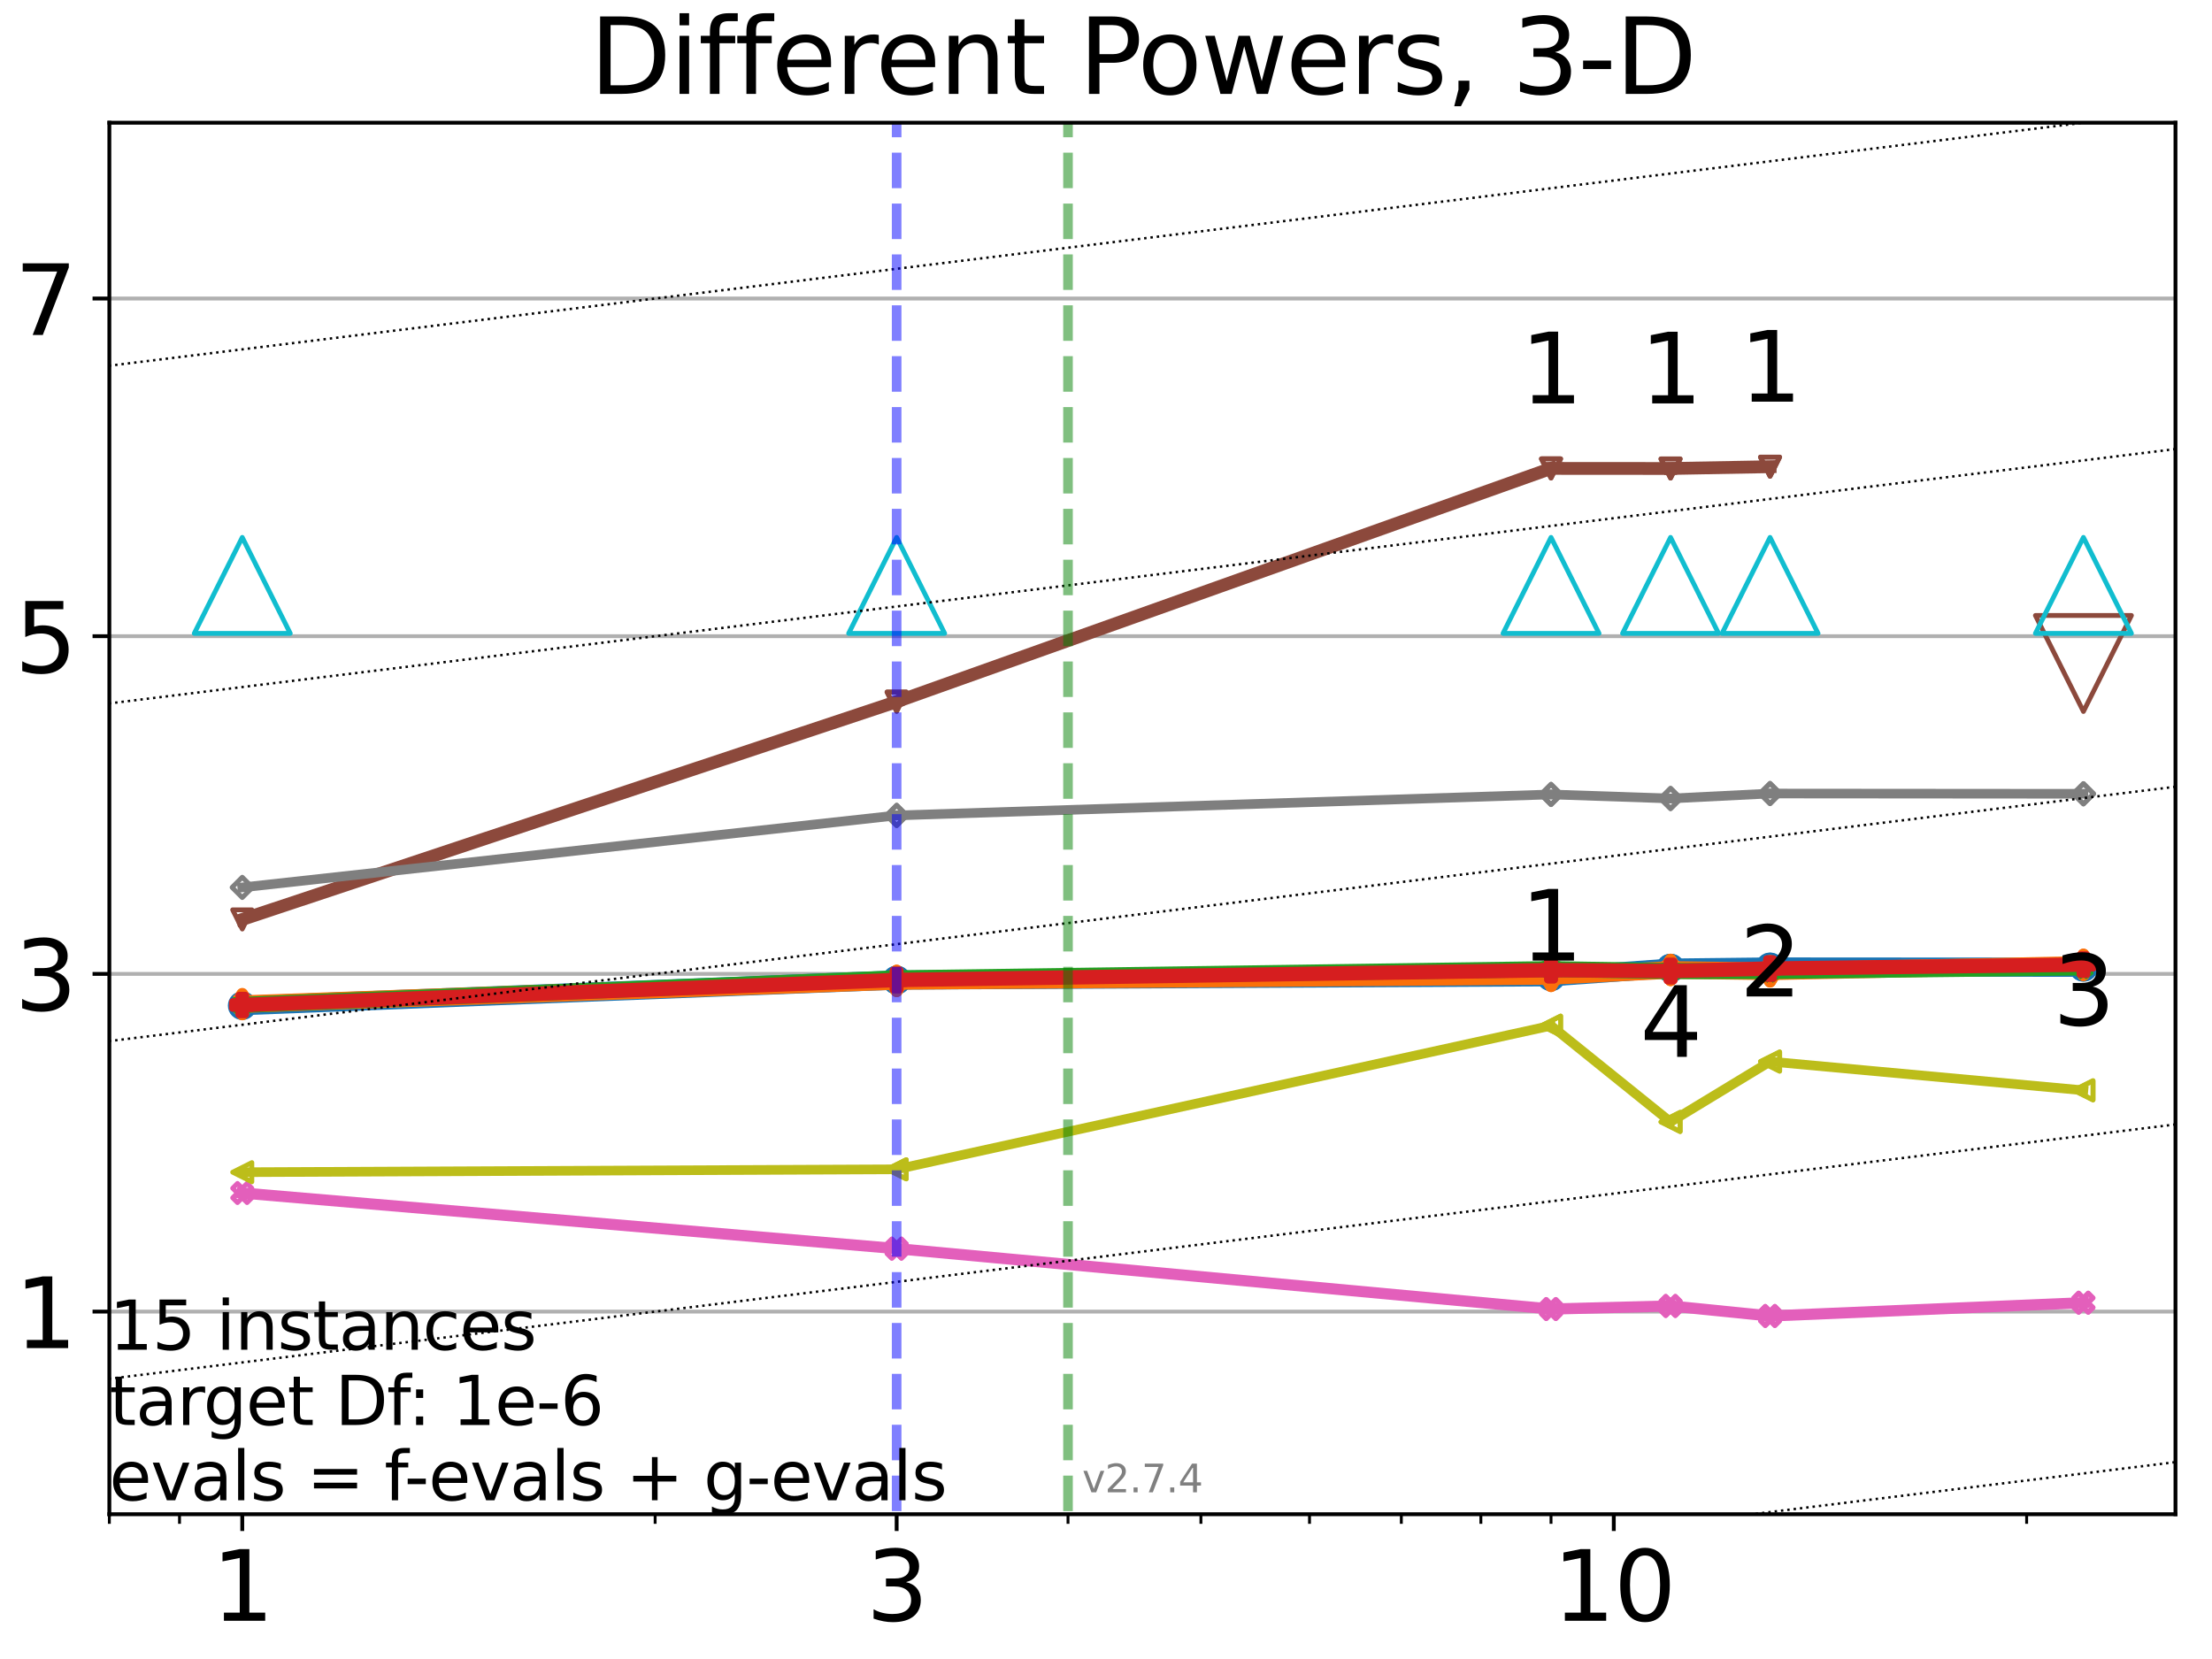 <?xml version="1.0" encoding="utf-8" standalone="no"?>
<!DOCTYPE svg PUBLIC "-//W3C//DTD SVG 1.1//EN"
  "http://www.w3.org/Graphics/SVG/1.1/DTD/svg11.dtd">
<svg xmlns:xlink="http://www.w3.org/1999/xlink" width="460.8pt" height="345.6pt" viewBox="0 0 460.8 345.6" xmlns="http://www.w3.org/2000/svg" version="1.1">
 <defs>
  <style type="text/css">*{stroke-linejoin: round; stroke-linecap: butt}</style>
 </defs>
 <g id="figure_1">
  <g id="patch_1">
   <path d="M 0 345.6 
L 460.8 345.6 
L 460.8 0 
L 0 0 
z
" style="fill: #ffffff"/>
  </g>
  <g id="axes_1">
   <g id="patch_2">
    <path d="M 22.78 315.44 
L 453.192 315.44 
L 453.192 25.56 
L 22.78 25.56 
z
" style="fill: #ffffff"/>
   </g>
   <g id="matplotlib.axis_1">
    <g id="xtick_1">
     <g id="line2d_1">
      <defs>
       <path id="m8efad6f917" d="M 0 0 
L 0 3.5 
" style="stroke: #000000; stroke-width: 0.8"/>
      </defs>
      <g>
       <use xlink:href="#m8efad6f917" x="50.468" y="315.44" style="stroke: #000000; stroke-width: 0.8"/>
      </g>
     </g>
     <g id="text_1">
      <!-- 1 -->
      <g transform="translate(44.106 337.637) scale(0.2 -0.2)">
       <defs>
        <path id="DejaVuSans-31" d="M 794 531 
L 1825 531 
L 1825 4091 
L 703 3866 
L 703 4441 
L 1819 4666 
L 2450 4666 
L 2450 531 
L 3481 531 
L 3481 0 
L 794 0 
L 794 531 
z
" transform="scale(0.016)"/>
       </defs>
       <use xlink:href="#DejaVuSans-31"/>
      </g>
     </g>
    </g>
    <g id="xtick_2">
     <g id="line2d_2">
      <g>
       <use xlink:href="#m8efad6f917" x="186.788" y="315.44" style="stroke: #000000; stroke-width: 0.8"/>
      </g>
     </g>
     <g id="text_2">
      <!-- 3 -->
      <g transform="translate(180.425 337.637) scale(0.2 -0.2)">
       <defs>
        <path id="DejaVuSans-33" d="M 2597 2516 
Q 3050 2419 3304 2112 
Q 3559 1806 3559 1356 
Q 3559 666 3084 287 
Q 2609 -91 1734 -91 
Q 1441 -91 1130 -33 
Q 819 25 488 141 
L 488 750 
Q 750 597 1062 519 
Q 1375 441 1716 441 
Q 2309 441 2620 675 
Q 2931 909 2931 1356 
Q 2931 1769 2642 2001 
Q 2353 2234 1838 2234 
L 1294 2234 
L 1294 2753 
L 1863 2753 
Q 2328 2753 2575 2939 
Q 2822 3125 2822 3475 
Q 2822 3834 2567 4026 
Q 2313 4219 1838 4219 
Q 1578 4219 1281 4162 
Q 984 4106 628 3988 
L 628 4550 
Q 988 4650 1302 4700 
Q 1616 4750 1894 4750 
Q 2613 4750 3031 4423 
Q 3450 4097 3450 3541 
Q 3450 3153 3228 2886 
Q 3006 2619 2597 2516 
z
" transform="scale(0.016)"/>
       </defs>
       <use xlink:href="#DejaVuSans-33"/>
      </g>
     </g>
    </g>
    <g id="xtick_3">
     <g id="line2d_3">
      <g>
       <use xlink:href="#m8efad6f917" x="336.18" y="315.44" style="stroke: #000000; stroke-width: 0.8"/>
      </g>
     </g>
     <g id="text_3">
      <!-- 10 -->
      <g transform="translate(323.455 337.637) scale(0.2 -0.2)">
       <defs>
        <path id="DejaVuSans-30" d="M 2034 4250 
Q 1547 4250 1301 3770 
Q 1056 3291 1056 2328 
Q 1056 1369 1301 889 
Q 1547 409 2034 409 
Q 2525 409 2770 889 
Q 3016 1369 3016 2328 
Q 3016 3291 2770 3770 
Q 2525 4250 2034 4250 
z
M 2034 4750 
Q 2819 4750 3233 4129 
Q 3647 3509 3647 2328 
Q 3647 1150 3233 529 
Q 2819 -91 2034 -91 
Q 1250 -91 836 529 
Q 422 1150 422 2328 
Q 422 3509 836 4129 
Q 1250 4750 2034 4750 
z
" transform="scale(0.016)"/>
       </defs>
       <use xlink:href="#DejaVuSans-31"/>
       <use xlink:href="#DejaVuSans-30" transform="translate(63.623 0)"/>
      </g>
     </g>
    </g>
    <g id="xtick_4">
     <g id="line2d_4">
      <defs>
       <path id="m7cc14afff9" d="M 0 0 
L 0 2 
" style="stroke: #000000; stroke-width: 0.6"/>
      </defs>
      <g>
       <use xlink:href="#m7cc14afff9" x="22.78" y="315.44" style="stroke: #000000; stroke-width: 0.6"/>
      </g>
     </g>
    </g>
    <g id="xtick_5">
     <g id="line2d_5">
      <g>
       <use xlink:href="#m7cc14afff9" x="37.395" y="315.44" style="stroke: #000000; stroke-width: 0.6"/>
      </g>
     </g>
    </g>
    <g id="xtick_6">
     <g id="line2d_6">
      <g>
       <use xlink:href="#m7cc14afff9" x="136.476" y="315.44" style="stroke: #000000; stroke-width: 0.6"/>
      </g>
     </g>
    </g>
    <g id="xtick_7">
     <g id="line2d_7">
      <g>
       <use xlink:href="#m7cc14afff9" x="222.484" y="315.44" style="stroke: #000000; stroke-width: 0.6"/>
      </g>
     </g>
    </g>
    <g id="xtick_8">
     <g id="line2d_8">
      <g>
       <use xlink:href="#m7cc14afff9" x="250.173" y="315.44" style="stroke: #000000; stroke-width: 0.6"/>
      </g>
     </g>
    </g>
    <g id="xtick_9">
     <g id="line2d_9">
      <g>
       <use xlink:href="#m7cc14afff9" x="272.796" y="315.44" style="stroke: #000000; stroke-width: 0.6"/>
      </g>
     </g>
    </g>
    <g id="xtick_10">
     <g id="line2d_10">
      <g>
       <use xlink:href="#m7cc14afff9" x="291.923" y="315.44" style="stroke: #000000; stroke-width: 0.6"/>
      </g>
     </g>
    </g>
    <g id="xtick_11">
     <g id="line2d_11">
      <g>
       <use xlink:href="#m7cc14afff9" x="308.492" y="315.44" style="stroke: #000000; stroke-width: 0.6"/>
      </g>
     </g>
    </g>
    <g id="xtick_12">
     <g id="line2d_12">
      <g>
       <use xlink:href="#m7cc14afff9" x="323.107" y="315.44" style="stroke: #000000; stroke-width: 0.6"/>
      </g>
     </g>
    </g>
    <g id="xtick_13">
     <g id="line2d_13">
      <g>
       <use xlink:href="#m7cc14afff9" x="422.188" y="315.44" style="stroke: #000000; stroke-width: 0.6"/>
      </g>
     </g>
    </g>
   </g>
   <g id="matplotlib.axis_2">
    <g id="ytick_1">
     <g id="line2d_14">
      <path d="M 22.78 273.232 
L 453.192 273.232 
" clip-path="url(#p73a48e94b8)" style="fill: none; stroke: #b0b0b0; stroke-width: 0.8; stroke-linecap: square"/>
     </g>
     <g id="line2d_15">
      <defs>
       <path id="m64350924d1" d="M 0 0 
L -3.5 0 
" style="stroke: #000000; stroke-width: 0.8"/>
      </defs>
      <g>
       <use xlink:href="#m64350924d1" x="22.78" y="273.232" style="stroke: #000000; stroke-width: 0.8"/>
      </g>
     </g>
     <g id="text_4">
      <!-- 1 -->
      <g transform="translate(3.055 280.83) scale(0.2 -0.2)">
       <use xlink:href="#DejaVuSans-31"/>
      </g>
     </g>
    </g>
    <g id="ytick_2">
     <g id="line2d_16">
      <path d="M 22.78 202.884 
L 453.192 202.884 
" clip-path="url(#p73a48e94b8)" style="fill: none; stroke: #b0b0b0; stroke-width: 0.8; stroke-linecap: square"/>
     </g>
     <g id="line2d_17">
      <g>
       <use xlink:href="#m64350924d1" x="22.78" y="202.884" style="stroke: #000000; stroke-width: 0.8"/>
      </g>
     </g>
     <g id="text_5">
      <!-- 3 -->
      <g transform="translate(3.055 210.483) scale(0.2 -0.2)">
       <use xlink:href="#DejaVuSans-33"/>
      </g>
     </g>
    </g>
    <g id="ytick_3">
     <g id="line2d_18">
      <path d="M 22.78 132.537 
L 453.192 132.537 
" clip-path="url(#p73a48e94b8)" style="fill: none; stroke: #b0b0b0; stroke-width: 0.8; stroke-linecap: square"/>
     </g>
     <g id="line2d_19">
      <g>
       <use xlink:href="#m64350924d1" x="22.78" y="132.537" style="stroke: #000000; stroke-width: 0.8"/>
      </g>
     </g>
     <g id="text_6">
      <!-- 5 -->
      <g transform="translate(3.055 140.135) scale(0.2 -0.2)">
       <defs>
        <path id="DejaVuSans-35" d="M 691 4666 
L 3169 4666 
L 3169 4134 
L 1269 4134 
L 1269 2991 
Q 1406 3038 1543 3061 
Q 1681 3084 1819 3084 
Q 2600 3084 3056 2656 
Q 3513 2228 3513 1497 
Q 3513 744 3044 326 
Q 2575 -91 1722 -91 
Q 1428 -91 1123 -41 
Q 819 9 494 109 
L 494 744 
Q 775 591 1075 516 
Q 1375 441 1709 441 
Q 2250 441 2565 725 
Q 2881 1009 2881 1497 
Q 2881 1984 2565 2268 
Q 2250 2553 1709 2553 
Q 1456 2553 1204 2497 
Q 953 2441 691 2322 
L 691 4666 
z
" transform="scale(0.016)"/>
       </defs>
       <use xlink:href="#DejaVuSans-35"/>
      </g>
     </g>
    </g>
    <g id="ytick_4">
     <g id="line2d_20">
      <path d="M 22.78 62.19 
L 453.192 62.19 
" clip-path="url(#p73a48e94b8)" style="fill: none; stroke: #b0b0b0; stroke-width: 0.8; stroke-linecap: square"/>
     </g>
     <g id="line2d_21">
      <g>
       <use xlink:href="#m64350924d1" x="22.78" y="62.19" style="stroke: #000000; stroke-width: 0.8"/>
      </g>
     </g>
     <g id="text_7">
      <!-- 7 -->
      <g transform="translate(3.055 69.788) scale(0.2 -0.2)">
       <defs>
        <path id="DejaVuSans-37" d="M 525 4666 
L 3525 4666 
L 3525 4397 
L 1831 0 
L 1172 0 
L 2766 4134 
L 525 4134 
L 525 4666 
z
" transform="scale(0.016)"/>
       </defs>
       <use xlink:href="#DejaVuSans-37"/>
      </g>
     </g>
    </g>
   </g>
   <g id="line2d_22">
    <path d="M 50.468 209.489 
L 186.788 204.165 
" clip-path="url(#p73a48e94b8)" style="fill: none; stroke: #1874b4; stroke-width: 4; stroke-linecap: square"/>
    <defs>
     <path id="m54887eb3c4" d="M 0 1.5 
C 0.398 1.5 0.779 1.342 1.061 1.061 
C 1.342 0.779 1.5 0.398 1.5 0 
C 1.5 -0.398 1.342 -0.779 1.061 -1.061 
C 0.779 -1.342 0.398 -1.5 0 -1.5 
C -0.398 -1.5 -0.779 -1.342 -1.061 -1.061 
C -1.342 -0.779 -1.5 -0.398 -1.5 0 
C -1.5 0.398 -1.342 0.779 -1.061 1.061 
C -0.779 1.342 -0.398 1.5 0 1.5 
z
" style="stroke: #1874b4; stroke-width: 3"/>
    </defs>
    <g clip-path="url(#p73a48e94b8)">
     <use xlink:href="#m54887eb3c4" x="50.468" y="209.489" style="fill-opacity: 0; stroke: #1874b4; stroke-width: 3"/>
     <use xlink:href="#m54887eb3c4" x="186.788" y="204.165" style="fill-opacity: 0; stroke: #1874b4; stroke-width: 3"/>
    </g>
   </g>
   <g id="line2d_23">
    <path d="M 186.788 204.165 
L 323.107 203.479 
" clip-path="url(#p73a48e94b8)" style="fill: none; stroke: #1874b4; stroke-width: 4; stroke-linecap: square"/>
    <g clip-path="url(#p73a48e94b8)">
     <use xlink:href="#m54887eb3c4" x="186.788" y="204.165" style="fill-opacity: 0; stroke: #1874b4; stroke-width: 3"/>
     <use xlink:href="#m54887eb3c4" x="323.107" y="203.479" style="fill-opacity: 0; stroke: #1874b4; stroke-width: 3"/>
    </g>
   </g>
   <g id="line2d_24">
    <path d="M 323.107 203.479 
L 348.007 201.681 
" clip-path="url(#p73a48e94b8)" style="fill: none; stroke: #1874b4; stroke-width: 4; stroke-linecap: square"/>
    <g clip-path="url(#p73a48e94b8)">
     <use xlink:href="#m54887eb3c4" x="323.107" y="203.479" style="fill-opacity: 0; stroke: #1874b4; stroke-width: 3"/>
     <use xlink:href="#m54887eb3c4" x="348.007" y="201.681" style="fill-opacity: 0; stroke: #1874b4; stroke-width: 3"/>
    </g>
   </g>
   <g id="line2d_25">
    <path d="M 348.007 201.681 
L 368.735 201.447 
" clip-path="url(#p73a48e94b8)" style="fill: none; stroke: #1874b4; stroke-width: 4; stroke-linecap: square"/>
    <g clip-path="url(#p73a48e94b8)">
     <use xlink:href="#m54887eb3c4" x="348.007" y="201.681" style="fill-opacity: 0; stroke: #1874b4; stroke-width: 3"/>
     <use xlink:href="#m54887eb3c4" x="368.735" y="201.447" style="fill-opacity: 0; stroke: #1874b4; stroke-width: 3"/>
    </g>
   </g>
   <g id="line2d_26">
    <path d="M 368.735 201.447 
L 434.015 201.49 
" clip-path="url(#p73a48e94b8)" style="fill: none; stroke: #1874b4; stroke-width: 4; stroke-linecap: square"/>
    <g clip-path="url(#p73a48e94b8)">
     <use xlink:href="#m54887eb3c4" x="368.735" y="201.447" style="fill-opacity: 0; stroke: #1874b4; stroke-width: 3"/>
     <use xlink:href="#m54887eb3c4" x="434.015" y="201.49" style="fill-opacity: 0; stroke: #1874b4; stroke-width: 3"/>
    </g>
   </g>
   <g id="line2d_27">
    <path d="M 434.015 201.49 
" clip-path="url(#p73a48e94b8)" style="fill: none; stroke: #1874b4; stroke-width: 4; stroke-linecap: square"/>
    <g clip-path="url(#p73a48e94b8)">
     <use xlink:href="#m54887eb3c4" x="434.015" y="201.49" style="fill-opacity: 0; stroke: #1874b4; stroke-width: 3"/>
    </g>
   </g>
   <g id="line2d_28"/>
   <g id="line2d_29">
    <path d="M 50.468 209.182 
L 186.788 204.342 
" clip-path="url(#p73a48e94b8)" style="fill: none; stroke: #fa7009; stroke-width: 3.667; stroke-linecap: square"/>
    <defs>
     <path id="mafa4525abe" d="M 0 2.121 
L 1.273 0 
L 0 -2.121 
L -1.273 0 
z
" style="stroke: #fa7009; stroke-width: 2.5; stroke-linejoin: miter"/>
    </defs>
    <g clip-path="url(#p73a48e94b8)">
     <use xlink:href="#mafa4525abe" x="50.468" y="209.182" style="fill-opacity: 0; stroke: #fa7009; stroke-width: 2.5; stroke-linejoin: miter"/>
     <use xlink:href="#mafa4525abe" x="186.788" y="204.342" style="fill-opacity: 0; stroke: #fa7009; stroke-width: 2.5; stroke-linejoin: miter"/>
    </g>
   </g>
   <g id="line2d_30">
    <path d="M 186.788 204.342 
L 323.107 203.298 
" clip-path="url(#p73a48e94b8)" style="fill: none; stroke: #fa7009; stroke-width: 3.667; stroke-linecap: square"/>
    <g clip-path="url(#p73a48e94b8)">
     <use xlink:href="#mafa4525abe" x="186.788" y="204.342" style="fill-opacity: 0; stroke: #fa7009; stroke-width: 2.5; stroke-linejoin: miter"/>
     <use xlink:href="#mafa4525abe" x="323.107" y="203.298" style="fill-opacity: 0; stroke: #fa7009; stroke-width: 2.5; stroke-linejoin: miter"/>
    </g>
   </g>
   <g id="line2d_31">
    <path d="M 323.107 203.298 
L 348.007 202.057 
" clip-path="url(#p73a48e94b8)" style="fill: none; stroke: #fa7009; stroke-width: 3.667; stroke-linecap: square"/>
    <g clip-path="url(#p73a48e94b8)">
     <use xlink:href="#mafa4525abe" x="323.107" y="203.298" style="fill-opacity: 0; stroke: #fa7009; stroke-width: 2.5; stroke-linejoin: miter"/>
     <use xlink:href="#mafa4525abe" x="348.007" y="202.057" style="fill-opacity: 0; stroke: #fa7009; stroke-width: 2.5; stroke-linejoin: miter"/>
    </g>
   </g>
   <g id="line2d_32">
    <path d="M 348.007 202.057 
L 368.735 202.342 
" clip-path="url(#p73a48e94b8)" style="fill: none; stroke: #fa7009; stroke-width: 3.667; stroke-linecap: square"/>
    <g clip-path="url(#p73a48e94b8)">
     <use xlink:href="#mafa4525abe" x="348.007" y="202.057" style="fill-opacity: 0; stroke: #fa7009; stroke-width: 2.5; stroke-linejoin: miter"/>
     <use xlink:href="#mafa4525abe" x="368.735" y="202.342" style="fill-opacity: 0; stroke: #fa7009; stroke-width: 2.5; stroke-linejoin: miter"/>
    </g>
   </g>
   <g id="line2d_33">
    <path d="M 368.735 202.342 
L 434.015 201 
" clip-path="url(#p73a48e94b8)" style="fill: none; stroke: #fa7009; stroke-width: 3.667; stroke-linecap: square"/>
    <g clip-path="url(#p73a48e94b8)">
     <use xlink:href="#mafa4525abe" x="368.735" y="202.342" style="fill-opacity: 0; stroke: #fa7009; stroke-width: 2.5; stroke-linejoin: miter"/>
     <use xlink:href="#mafa4525abe" x="434.015" y="201" style="fill-opacity: 0; stroke: #fa7009; stroke-width: 2.5; stroke-linejoin: miter"/>
    </g>
   </g>
   <g id="line2d_34">
    <path d="M 434.015 201 
" clip-path="url(#p73a48e94b8)" style="fill: none; stroke: #fa7009; stroke-width: 3.667; stroke-linecap: square"/>
    <g clip-path="url(#p73a48e94b8)">
     <use xlink:href="#mafa4525abe" x="434.015" y="201" style="fill-opacity: 0; stroke: #fa7009; stroke-width: 2.5; stroke-linejoin: miter"/>
    </g>
   </g>
   <g id="line2d_35"/>
   <g id="line2d_36">
    <path d="M 50.468 209.329 
L 186.788 203.804 
" clip-path="url(#p73a48e94b8)" style="fill: none; stroke: #22a022; stroke-width: 3.333; stroke-linecap: square"/>
    <defs>
     <path id="m02dd5bfb73" d="M 0 -2 
L -0.449 -0.618 
L -1.902 -0.618 
L -0.727 0.236 
L -1.176 1.618 
L -0 0.764 
L 1.176 1.618 
L 0.727 0.236 
L 1.902 -0.618 
L 0.449 -0.618 
z
" style="stroke: #22a022; stroke-width: 2; stroke-linejoin: bevel"/>
    </defs>
    <g clip-path="url(#p73a48e94b8)">
     <use xlink:href="#m02dd5bfb73" x="50.468" y="209.329" style="fill-opacity: 0; stroke: #22a022; stroke-width: 2; stroke-linejoin: bevel"/>
     <use xlink:href="#m02dd5bfb73" x="186.788" y="203.804" style="fill-opacity: 0; stroke: #22a022; stroke-width: 2; stroke-linejoin: bevel"/>
    </g>
   </g>
   <g id="line2d_37">
    <path d="M 186.788 203.804 
L 323.107 201.882 
" clip-path="url(#p73a48e94b8)" style="fill: none; stroke: #22a022; stroke-width: 3.333; stroke-linecap: square"/>
    <g clip-path="url(#p73a48e94b8)">
     <use xlink:href="#m02dd5bfb73" x="186.788" y="203.804" style="fill-opacity: 0; stroke: #22a022; stroke-width: 2; stroke-linejoin: bevel"/>
     <use xlink:href="#m02dd5bfb73" x="323.107" y="201.882" style="fill-opacity: 0; stroke: #22a022; stroke-width: 2; stroke-linejoin: bevel"/>
    </g>
   </g>
   <g id="line2d_38">
    <path d="M 323.107 201.882 
L 348.007 202.287 
" clip-path="url(#p73a48e94b8)" style="fill: none; stroke: #22a022; stroke-width: 3.333; stroke-linecap: square"/>
    <g clip-path="url(#p73a48e94b8)">
     <use xlink:href="#m02dd5bfb73" x="323.107" y="201.882" style="fill-opacity: 0; stroke: #22a022; stroke-width: 2; stroke-linejoin: bevel"/>
     <use xlink:href="#m02dd5bfb73" x="348.007" y="202.287" style="fill-opacity: 0; stroke: #22a022; stroke-width: 2; stroke-linejoin: bevel"/>
    </g>
   </g>
   <g id="line2d_39">
    <path d="M 348.007 202.287 
L 368.735 202.278 
" clip-path="url(#p73a48e94b8)" style="fill: none; stroke: #22a022; stroke-width: 3.333; stroke-linecap: square"/>
    <g clip-path="url(#p73a48e94b8)">
     <use xlink:href="#m02dd5bfb73" x="348.007" y="202.287" style="fill-opacity: 0; stroke: #22a022; stroke-width: 2; stroke-linejoin: bevel"/>
     <use xlink:href="#m02dd5bfb73" x="368.735" y="202.278" style="fill-opacity: 0; stroke: #22a022; stroke-width: 2; stroke-linejoin: bevel"/>
    </g>
   </g>
   <g id="line2d_40">
    <path d="M 368.735 202.278 
L 434.015 201.544 
" clip-path="url(#p73a48e94b8)" style="fill: none; stroke: #22a022; stroke-width: 3.333; stroke-linecap: square"/>
    <g clip-path="url(#p73a48e94b8)">
     <use xlink:href="#m02dd5bfb73" x="368.735" y="202.278" style="fill-opacity: 0; stroke: #22a022; stroke-width: 2; stroke-linejoin: bevel"/>
     <use xlink:href="#m02dd5bfb73" x="434.015" y="201.544" style="fill-opacity: 0; stroke: #22a022; stroke-width: 2; stroke-linejoin: bevel"/>
    </g>
   </g>
   <g id="line2d_41">
    <path d="M 434.015 201.544 
" clip-path="url(#p73a48e94b8)" style="fill: none; stroke: #22a022; stroke-width: 3.333; stroke-linecap: square"/>
    <g clip-path="url(#p73a48e94b8)">
     <use xlink:href="#m02dd5bfb73" x="434.015" y="201.544" style="fill-opacity: 0; stroke: #22a022; stroke-width: 2; stroke-linejoin: bevel"/>
    </g>
   </g>
   <g id="line2d_42"/>
   <g id="line2d_43">
    <path d="M 50.468 209.361 
L 186.788 204.151 
" clip-path="url(#p73a48e94b8)" style="fill: none; stroke: #d61e1f; stroke-width: 3; stroke-linecap: square"/>
    <defs>
     <path id="me66e4c898e" d="M -0.667 2 
L 0.667 2 
L 0.667 0.667 
L 2 0.667 
L 2 -0.667 
L 0.667 -0.667 
L 0.667 -2 
L -0.667 -2 
L -0.667 -0.667 
L -2 -0.667 
L -2 0.667 
L -0.667 0.667 
z
" style="stroke: #d61e1f; stroke-width: 1.5; stroke-linejoin: miter"/>
    </defs>
    <g clip-path="url(#p73a48e94b8)">
     <use xlink:href="#me66e4c898e" x="50.468" y="209.361" style="fill-opacity: 0; stroke: #d61e1f; stroke-width: 1.5; stroke-linejoin: miter"/>
     <use xlink:href="#me66e4c898e" x="186.788" y="204.151" style="fill-opacity: 0; stroke: #d61e1f; stroke-width: 1.5; stroke-linejoin: miter"/>
    </g>
   </g>
   <g id="line2d_44">
    <path d="M 186.788 204.151 
L 323.107 202.104 
" clip-path="url(#p73a48e94b8)" style="fill: none; stroke: #d61e1f; stroke-width: 3; stroke-linecap: square"/>
    <g clip-path="url(#p73a48e94b8)">
     <use xlink:href="#me66e4c898e" x="186.788" y="204.151" style="fill-opacity: 0; stroke: #d61e1f; stroke-width: 1.5; stroke-linejoin: miter"/>
     <use xlink:href="#me66e4c898e" x="323.107" y="202.104" style="fill-opacity: 0; stroke: #d61e1f; stroke-width: 1.5; stroke-linejoin: miter"/>
    </g>
   </g>
   <g id="line2d_45">
    <path d="M 323.107 202.104 
L 348.007 202.281 
" clip-path="url(#p73a48e94b8)" style="fill: none; stroke: #d61e1f; stroke-width: 3; stroke-linecap: square"/>
    <g clip-path="url(#p73a48e94b8)">
     <use xlink:href="#me66e4c898e" x="323.107" y="202.104" style="fill-opacity: 0; stroke: #d61e1f; stroke-width: 1.5; stroke-linejoin: miter"/>
     <use xlink:href="#me66e4c898e" x="348.007" y="202.281" style="fill-opacity: 0; stroke: #d61e1f; stroke-width: 1.5; stroke-linejoin: miter"/>
    </g>
   </g>
   <g id="line2d_46">
    <path d="M 348.007 202.281 
L 368.735 201.764 
" clip-path="url(#p73a48e94b8)" style="fill: none; stroke: #d61e1f; stroke-width: 3; stroke-linecap: square"/>
    <g clip-path="url(#p73a48e94b8)">
     <use xlink:href="#me66e4c898e" x="348.007" y="202.281" style="fill-opacity: 0; stroke: #d61e1f; stroke-width: 1.5; stroke-linejoin: miter"/>
     <use xlink:href="#me66e4c898e" x="368.735" y="201.764" style="fill-opacity: 0; stroke: #d61e1f; stroke-width: 1.5; stroke-linejoin: miter"/>
    </g>
   </g>
   <g id="line2d_47">
    <path d="M 368.735 201.764 
L 434.015 200.95 
" clip-path="url(#p73a48e94b8)" style="fill: none; stroke: #d61e1f; stroke-width: 3; stroke-linecap: square"/>
    <g clip-path="url(#p73a48e94b8)">
     <use xlink:href="#me66e4c898e" x="368.735" y="201.764" style="fill-opacity: 0; stroke: #d61e1f; stroke-width: 1.5; stroke-linejoin: miter"/>
     <use xlink:href="#me66e4c898e" x="434.015" y="200.95" style="fill-opacity: 0; stroke: #d61e1f; stroke-width: 1.5; stroke-linejoin: miter"/>
    </g>
   </g>
   <g id="line2d_48">
    <path d="M 434.015 200.95 
" clip-path="url(#p73a48e94b8)" style="fill: none; stroke: #d61e1f; stroke-width: 3; stroke-linecap: square"/>
    <g clip-path="url(#p73a48e94b8)">
     <use xlink:href="#me66e4c898e" x="434.015" y="200.95" style="fill-opacity: 0; stroke: #d61e1f; stroke-width: 1.5; stroke-linejoin: miter"/>
    </g>
   </g>
   <g id="line2d_49"/>
   <g id="line2d_50">
    <path d="M 50.468 191.534 
L 186.788 146.169 
" clip-path="url(#p73a48e94b8)" style="fill: none; stroke: #8c493c; stroke-width: 2.667; stroke-linecap: square"/>
    <defs>
     <path id="m46ecbcfea5" d="M -0 2 
L 2 -2 
L -2 -2 
z
" style="stroke: #8c493c; stroke-linejoin: miter"/>
    </defs>
    <g clip-path="url(#p73a48e94b8)">
     <use xlink:href="#m46ecbcfea5" x="50.468" y="191.534" style="fill-opacity: 0; stroke: #8c493c; stroke-linejoin: miter"/>
     <use xlink:href="#m46ecbcfea5" x="186.788" y="146.169" style="fill-opacity: 0; stroke: #8c493c; stroke-linejoin: miter"/>
    </g>
   </g>
   <g id="line2d_51">
    <path d="M 186.788 146.169 
L 323.107 97.577 
" clip-path="url(#p73a48e94b8)" style="fill: none; stroke: #8c493c; stroke-width: 2.667; stroke-linecap: square"/>
    <g clip-path="url(#p73a48e94b8)">
     <use xlink:href="#m46ecbcfea5" x="186.788" y="146.169" style="fill-opacity: 0; stroke: #8c493c; stroke-linejoin: miter"/>
     <use xlink:href="#m46ecbcfea5" x="323.107" y="97.577" style="fill-opacity: 0; stroke: #8c493c; stroke-linejoin: miter"/>
    </g>
   </g>
   <g id="line2d_52">
    <path d="M 323.107 97.577 
L 348.007 97.595 
" clip-path="url(#p73a48e94b8)" style="fill: none; stroke: #8c493c; stroke-width: 2.667; stroke-linecap: square"/>
    <g clip-path="url(#p73a48e94b8)">
     <use xlink:href="#m46ecbcfea5" x="323.107" y="97.577" style="fill-opacity: 0; stroke: #8c493c; stroke-linejoin: miter"/>
     <use xlink:href="#m46ecbcfea5" x="348.007" y="97.595" style="fill-opacity: 0; stroke: #8c493c; stroke-linejoin: miter"/>
    </g>
   </g>
   <g id="line2d_53">
    <path d="M 348.007 97.595 
L 368.735 97.223 
" clip-path="url(#p73a48e94b8)" style="fill: none; stroke: #8c493c; stroke-width: 2.667; stroke-linecap: square"/>
    <g clip-path="url(#p73a48e94b8)">
     <use xlink:href="#m46ecbcfea5" x="348.007" y="97.595" style="fill-opacity: 0; stroke: #8c493c; stroke-linejoin: miter"/>
     <use xlink:href="#m46ecbcfea5" x="368.735" y="97.223" style="fill-opacity: 0; stroke: #8c493c; stroke-linejoin: miter"/>
    </g>
   </g>
   <g id="line2d_54">
    <path d="M 368.735 97.223 
" clip-path="url(#p73a48e94b8)" style="fill: none; stroke: #8c493c; stroke-width: 2.667; stroke-linecap: square"/>
    <g clip-path="url(#p73a48e94b8)">
     <use xlink:href="#m46ecbcfea5" x="368.735" y="97.223" style="fill-opacity: 0; stroke: #8c493c; stroke-linejoin: miter"/>
    </g>
   </g>
   <g id="line2d_55">
    <defs>
     <path id="m5d9ada1582" d="M -0 10 
L 10 -10 
L -10 -10 
z
" style="stroke: #8c493c; stroke-linejoin: miter"/>
    </defs>
    <g clip-path="url(#p73a48e94b8)">
     <use xlink:href="#m5d9ada1582" x="434.015" y="138.215" style="fill-opacity: 0; stroke: #8c493c; stroke-linejoin: miter"/>
    </g>
   </g>
   <g id="line2d_56"/>
   <g id="line2d_57">
    <path d="M 50.468 248.525 
L 186.788 260.115 
" clip-path="url(#p73a48e94b8)" style="fill: none; stroke: #e35fbb; stroke-width: 2.333; stroke-linecap: square"/>
    <defs>
     <path id="mbc0cafb473" d="M -1 2 
L 0 1 
L 1 2 
L 2 1 
L 1 0 
L 2 -1 
L 1 -2 
L 0 -1 
L -1 -2 
L -2 -1 
L -1 0 
L -2 1 
z
" style="stroke: #e35fbb; stroke-linejoin: miter"/>
    </defs>
    <g clip-path="url(#p73a48e94b8)">
     <use xlink:href="#mbc0cafb473" x="50.468" y="248.525" style="fill-opacity: 0; stroke: #e35fbb; stroke-linejoin: miter"/>
     <use xlink:href="#mbc0cafb473" x="186.788" y="260.115" style="fill-opacity: 0; stroke: #e35fbb; stroke-linejoin: miter"/>
    </g>
   </g>
   <g id="line2d_58">
    <path d="M 186.788 260.115 
L 323.107 272.698 
" clip-path="url(#p73a48e94b8)" style="fill: none; stroke: #e35fbb; stroke-width: 2.333; stroke-linecap: square"/>
    <g clip-path="url(#p73a48e94b8)">
     <use xlink:href="#mbc0cafb473" x="186.788" y="260.115" style="fill-opacity: 0; stroke: #e35fbb; stroke-linejoin: miter"/>
     <use xlink:href="#mbc0cafb473" x="323.107" y="272.698" style="fill-opacity: 0; stroke: #e35fbb; stroke-linejoin: miter"/>
    </g>
   </g>
   <g id="line2d_59">
    <path d="M 323.107 272.698 
L 348.007 272.056 
" clip-path="url(#p73a48e94b8)" style="fill: none; stroke: #e35fbb; stroke-width: 2.333; stroke-linecap: square"/>
    <g clip-path="url(#p73a48e94b8)">
     <use xlink:href="#mbc0cafb473" x="323.107" y="272.698" style="fill-opacity: 0; stroke: #e35fbb; stroke-linejoin: miter"/>
     <use xlink:href="#mbc0cafb473" x="348.007" y="272.056" style="fill-opacity: 0; stroke: #e35fbb; stroke-linejoin: miter"/>
    </g>
   </g>
   <g id="line2d_60">
    <path d="M 348.007 272.056 
L 368.735 274.141 
" clip-path="url(#p73a48e94b8)" style="fill: none; stroke: #e35fbb; stroke-width: 2.333; stroke-linecap: square"/>
    <g clip-path="url(#p73a48e94b8)">
     <use xlink:href="#mbc0cafb473" x="348.007" y="272.056" style="fill-opacity: 0; stroke: #e35fbb; stroke-linejoin: miter"/>
     <use xlink:href="#mbc0cafb473" x="368.735" y="274.141" style="fill-opacity: 0; stroke: #e35fbb; stroke-linejoin: miter"/>
    </g>
   </g>
   <g id="line2d_61">
    <path d="M 368.735 274.141 
L 434.015 271.38 
" clip-path="url(#p73a48e94b8)" style="fill: none; stroke: #e35fbb; stroke-width: 2.333; stroke-linecap: square"/>
    <g clip-path="url(#p73a48e94b8)">
     <use xlink:href="#mbc0cafb473" x="368.735" y="274.141" style="fill-opacity: 0; stroke: #e35fbb; stroke-linejoin: miter"/>
     <use xlink:href="#mbc0cafb473" x="434.015" y="271.38" style="fill-opacity: 0; stroke: #e35fbb; stroke-linejoin: miter"/>
    </g>
   </g>
   <g id="line2d_62">
    <path d="M 434.015 271.38 
" clip-path="url(#p73a48e94b8)" style="fill: none; stroke: #e35fbb; stroke-width: 2.333; stroke-linecap: square"/>
    <g clip-path="url(#p73a48e94b8)">
     <use xlink:href="#mbc0cafb473" x="434.015" y="271.38" style="fill-opacity: 0; stroke: #e35fbb; stroke-linejoin: miter"/>
    </g>
   </g>
   <g id="line2d_63"/>
   <g id="line2d_64">
    <defs>
     <path id="m38644c6385" d="M 0 -10 
L -10 10 
L 10 10 
z
" style="stroke: #11bdcf; stroke-linejoin: miter"/>
    </defs>
    <g clip-path="url(#p73a48e94b8)">
     <use xlink:href="#m38644c6385" x="50.468" y="121.949" style="fill-opacity: 0; stroke: #11bdcf; stroke-linejoin: miter"/>
     <use xlink:href="#m38644c6385" x="186.788" y="121.949" style="fill-opacity: 0; stroke: #11bdcf; stroke-linejoin: miter"/>
     <use xlink:href="#m38644c6385" x="323.107" y="121.949" style="fill-opacity: 0; stroke: #11bdcf; stroke-linejoin: miter"/>
     <use xlink:href="#m38644c6385" x="348.007" y="121.949" style="fill-opacity: 0; stroke: #11bdcf; stroke-linejoin: miter"/>
     <use xlink:href="#m38644c6385" x="368.735" y="121.949" style="fill-opacity: 0; stroke: #11bdcf; stroke-linejoin: miter"/>
     <use xlink:href="#m38644c6385" x="434.015" y="121.949" style="fill-opacity: 0; stroke: #11bdcf; stroke-linejoin: miter"/>
    </g>
   </g>
   <g id="line2d_65"/>
   <g id="line2d_66">
    <path d="M 50.468 184.861 
L 186.788 169.866 
" clip-path="url(#p73a48e94b8)" style="fill: none; stroke: #7f7f7f; stroke-width: 2; stroke-linecap: square"/>
    <defs>
     <path id="m4a0e12f279" d="M 0 2.121 
L 2.121 0 
L 0 -2.121 
L -2.121 0 
z
" style="stroke: #7f7f7f; stroke-linejoin: miter"/>
    </defs>
    <g clip-path="url(#p73a48e94b8)">
     <use xlink:href="#m4a0e12f279" x="50.468" y="184.861" style="fill-opacity: 0; stroke: #7f7f7f; stroke-linejoin: miter"/>
     <use xlink:href="#m4a0e12f279" x="186.788" y="169.866" style="fill-opacity: 0; stroke: #7f7f7f; stroke-linejoin: miter"/>
    </g>
   </g>
   <g id="line2d_67">
    <path d="M 186.788 169.866 
L 323.107 165.498 
" clip-path="url(#p73a48e94b8)" style="fill: none; stroke: #7f7f7f; stroke-width: 2; stroke-linecap: square"/>
    <g clip-path="url(#p73a48e94b8)">
     <use xlink:href="#m4a0e12f279" x="186.788" y="169.866" style="fill-opacity: 0; stroke: #7f7f7f; stroke-linejoin: miter"/>
     <use xlink:href="#m4a0e12f279" x="323.107" y="165.498" style="fill-opacity: 0; stroke: #7f7f7f; stroke-linejoin: miter"/>
    </g>
   </g>
   <g id="line2d_68">
    <path d="M 323.107 165.498 
L 348.007 166.341 
" clip-path="url(#p73a48e94b8)" style="fill: none; stroke: #7f7f7f; stroke-width: 2; stroke-linecap: square"/>
    <g clip-path="url(#p73a48e94b8)">
     <use xlink:href="#m4a0e12f279" x="323.107" y="165.498" style="fill-opacity: 0; stroke: #7f7f7f; stroke-linejoin: miter"/>
     <use xlink:href="#m4a0e12f279" x="348.007" y="166.341" style="fill-opacity: 0; stroke: #7f7f7f; stroke-linejoin: miter"/>
    </g>
   </g>
   <g id="line2d_69">
    <path d="M 348.007 166.341 
L 368.735 165.306 
" clip-path="url(#p73a48e94b8)" style="fill: none; stroke: #7f7f7f; stroke-width: 2; stroke-linecap: square"/>
    <g clip-path="url(#p73a48e94b8)">
     <use xlink:href="#m4a0e12f279" x="348.007" y="166.341" style="fill-opacity: 0; stroke: #7f7f7f; stroke-linejoin: miter"/>
     <use xlink:href="#m4a0e12f279" x="368.735" y="165.306" style="fill-opacity: 0; stroke: #7f7f7f; stroke-linejoin: miter"/>
    </g>
   </g>
   <g id="line2d_70">
    <path d="M 368.735 165.306 
L 434.015 165.358 
" clip-path="url(#p73a48e94b8)" style="fill: none; stroke: #7f7f7f; stroke-width: 2; stroke-linecap: square"/>
    <g clip-path="url(#p73a48e94b8)">
     <use xlink:href="#m4a0e12f279" x="368.735" y="165.306" style="fill-opacity: 0; stroke: #7f7f7f; stroke-linejoin: miter"/>
     <use xlink:href="#m4a0e12f279" x="434.015" y="165.358" style="fill-opacity: 0; stroke: #7f7f7f; stroke-linejoin: miter"/>
    </g>
   </g>
   <g id="line2d_71">
    <path d="M 434.015 165.358 
" clip-path="url(#p73a48e94b8)" style="fill: none; stroke: #7f7f7f; stroke-width: 2; stroke-linecap: square"/>
    <g clip-path="url(#p73a48e94b8)">
     <use xlink:href="#m4a0e12f279" x="434.015" y="165.358" style="fill-opacity: 0; stroke: #7f7f7f; stroke-linejoin: miter"/>
    </g>
   </g>
   <g id="line2d_72"/>
   <g id="line2d_73">
    <path d="M 50.468 244.191 
L 186.788 243.586 
" clip-path="url(#p73a48e94b8)" style="fill: none; stroke: #bcbd1a; stroke-width: 2; stroke-linecap: square"/>
    <defs>
     <path id="me7ed70a840" d="M -2 -0 
L 2 2 
L 2 -2 
z
" style="stroke: #bcbd1a; stroke-linejoin: miter"/>
    </defs>
    <g clip-path="url(#p73a48e94b8)">
     <use xlink:href="#me7ed70a840" x="50.468" y="244.191" style="fill-opacity: 0; stroke: #bcbd1a; stroke-linejoin: miter"/>
     <use xlink:href="#me7ed70a840" x="186.788" y="243.586" style="fill-opacity: 0; stroke: #bcbd1a; stroke-linejoin: miter"/>
    </g>
   </g>
   <g id="line2d_74">
    <path d="M 186.788 243.586 
L 323.107 213.667 
" clip-path="url(#p73a48e94b8)" style="fill: none; stroke: #bcbd1a; stroke-width: 2; stroke-linecap: square"/>
    <g clip-path="url(#p73a48e94b8)">
     <use xlink:href="#me7ed70a840" x="186.788" y="243.586" style="fill-opacity: 0; stroke: #bcbd1a; stroke-linejoin: miter"/>
     <use xlink:href="#me7ed70a840" x="323.107" y="213.667" style="fill-opacity: 0; stroke: #bcbd1a; stroke-linejoin: miter"/>
    </g>
   </g>
   <g id="line2d_75">
    <path d="M 323.107 213.667 
L 348.007 233.721 
" clip-path="url(#p73a48e94b8)" style="fill: none; stroke: #bcbd1a; stroke-width: 2; stroke-linecap: square"/>
    <g clip-path="url(#p73a48e94b8)">
     <use xlink:href="#me7ed70a840" x="323.107" y="213.667" style="fill-opacity: 0; stroke: #bcbd1a; stroke-linejoin: miter"/>
     <use xlink:href="#me7ed70a840" x="348.007" y="233.721" style="fill-opacity: 0; stroke: #bcbd1a; stroke-linejoin: miter"/>
    </g>
   </g>
   <g id="line2d_76">
    <path d="M 348.007 233.721 
L 368.735 221.141 
" clip-path="url(#p73a48e94b8)" style="fill: none; stroke: #bcbd1a; stroke-width: 2; stroke-linecap: square"/>
    <g clip-path="url(#p73a48e94b8)">
     <use xlink:href="#me7ed70a840" x="348.007" y="233.721" style="fill-opacity: 0; stroke: #bcbd1a; stroke-linejoin: miter"/>
     <use xlink:href="#me7ed70a840" x="368.735" y="221.141" style="fill-opacity: 0; stroke: #bcbd1a; stroke-linejoin: miter"/>
    </g>
   </g>
   <g id="line2d_77">
    <path d="M 368.735 221.141 
L 434.015 227.134 
" clip-path="url(#p73a48e94b8)" style="fill: none; stroke: #bcbd1a; stroke-width: 2; stroke-linecap: square"/>
    <g clip-path="url(#p73a48e94b8)">
     <use xlink:href="#me7ed70a840" x="368.735" y="221.141" style="fill-opacity: 0; stroke: #bcbd1a; stroke-linejoin: miter"/>
     <use xlink:href="#me7ed70a840" x="434.015" y="227.134" style="fill-opacity: 0; stroke: #bcbd1a; stroke-linejoin: miter"/>
    </g>
   </g>
   <g id="line2d_78">
    <path d="M 434.015 227.134 
" clip-path="url(#p73a48e94b8)" style="fill: none; stroke: #bcbd1a; stroke-width: 2; stroke-linecap: square"/>
    <g clip-path="url(#p73a48e94b8)">
     <use xlink:href="#me7ed70a840" x="434.015" y="227.134" style="fill-opacity: 0; stroke: #bcbd1a; stroke-linejoin: miter"/>
    </g>
   </g>
   <g id="line2d_79"/>
   <g id="line2d_80">
    <path d="M 111.936 346.6 
L 461.8 303.529 
" clip-path="url(#p73a48e94b8)" style="fill: none; stroke-dasharray: 0.5,0.825; stroke-dashoffset: 0; stroke: #000000; stroke-width: 0.5"/>
   </g>
   <g id="line2d_81">
    <path d="M -1 290.156 
L 461.8 233.181 
" clip-path="url(#p73a48e94b8)" style="fill: none; stroke-dasharray: 0.5,0.825; stroke-dashoffset: 0; stroke: #000000; stroke-width: 0.5"/>
   </g>
   <g id="line2d_82">
    <path d="M -1 219.809 
L 461.8 162.834 
" clip-path="url(#p73a48e94b8)" style="fill: none; stroke-dasharray: 0.5,0.825; stroke-dashoffset: 0; stroke: #000000; stroke-width: 0.5"/>
   </g>
   <g id="line2d_83">
    <path d="M -1 149.461 
L 461.8 92.487 
" clip-path="url(#p73a48e94b8)" style="fill: none; stroke-dasharray: 0.5,0.825; stroke-dashoffset: 0; stroke: #000000; stroke-width: 0.5"/>
   </g>
   <g id="line2d_84">
    <path d="M -1 79.114 
L 461.8 22.139 
" clip-path="url(#p73a48e94b8)" style="fill: none; stroke-dasharray: 0.5,0.825; stroke-dashoffset: 0; stroke: #000000; stroke-width: 0.5"/>
   </g>
   <g id="LineCollection_1">
    <path d="M 186.788 346.6 
L 186.788 25.56 
" clip-path="url(#p73a48e94b8)" style="fill: none; stroke-dasharray: 7.4,3.2; stroke-dashoffset: 0; stroke: #0000ff; stroke-opacity: 0.5; stroke-width: 2"/>
   </g>
   <g id="LineCollection_2">
    <path d="M 222.484 346.6 
L 222.484 25.56 
" clip-path="url(#p73a48e94b8)" style="fill: none; stroke-dasharray: 7.4,3.2; stroke-dashoffset: 0; stroke: #008000; stroke-opacity: 0.5; stroke-width: 2"/>
   </g>
   <g id="patch_3">
    <path d="M 22.78 315.44 
L 22.78 25.56 
" style="fill: none; stroke: #000000; stroke-width: 0.8; stroke-linejoin: miter; stroke-linecap: square"/>
   </g>
   <g id="patch_4">
    <path d="M 453.192 315.44 
L 453.192 25.56 
" style="fill: none; stroke: #000000; stroke-width: 0.8; stroke-linejoin: miter; stroke-linecap: square"/>
   </g>
   <g id="patch_5">
    <path d="M 22.78 315.44 
L 453.192 315.44 
" style="fill: none; stroke: #000000; stroke-width: 0.8; stroke-linejoin: miter; stroke-linecap: square"/>
   </g>
   <g id="patch_6">
    <path d="M 22.78 25.56 
L 453.192 25.56 
" style="fill: none; stroke: #000000; stroke-width: 0.8; stroke-linejoin: miter; stroke-linecap: square"/>
   </g>
   <g id="text_8">
    <!-- 1 -->
    <g transform="translate(316.744 84.02) scale(0.2 -0.2)">
     <use xlink:href="#DejaVuSans-31"/>
    </g>
   </g>
   <g id="text_9">
    <!-- 1 -->
    <g transform="translate(341.644 84.038) scale(0.2 -0.2)">
     <use xlink:href="#DejaVuSans-31"/>
    </g>
   </g>
   <g id="text_10">
    <!-- 1 -->
    <g transform="translate(362.373 83.667) scale(0.2 -0.2)">
     <use xlink:href="#DejaVuSans-31"/>
    </g>
   </g>
   <g id="text_11">
    <!-- 1 -->
    <g transform="translate(316.744 200.111) scale(0.2 -0.2)">
     <use xlink:href="#DejaVuSans-31"/>
    </g>
   </g>
   <g id="text_12">
    <!-- 4 -->
    <g transform="translate(341.644 220.164) scale(0.2 -0.2)">
     <defs>
      <path id="DejaVuSans-34" d="M 2419 4116 
L 825 1625 
L 2419 1625 
L 2419 4116 
z
M 2253 4666 
L 3047 4666 
L 3047 1625 
L 3713 1625 
L 3713 1100 
L 3047 1100 
L 3047 0 
L 2419 0 
L 2419 1100 
L 313 1100 
L 313 1709 
L 2253 4666 
z
" transform="scale(0.016)"/>
     </defs>
     <use xlink:href="#DejaVuSans-34"/>
    </g>
   </g>
   <g id="text_13">
    <!-- 2 -->
    <g transform="translate(362.373 207.584) scale(0.2 -0.2)">
     <defs>
      <path id="DejaVuSans-32" d="M 1228 531 
L 3431 531 
L 3431 0 
L 469 0 
L 469 531 
Q 828 903 1448 1529 
Q 2069 2156 2228 2338 
Q 2531 2678 2651 2914 
Q 2772 3150 2772 3378 
Q 2772 3750 2511 3984 
Q 2250 4219 1831 4219 
Q 1534 4219 1204 4116 
Q 875 4013 500 3803 
L 500 4441 
Q 881 4594 1212 4672 
Q 1544 4750 1819 4750 
Q 2544 4750 2975 4387 
Q 3406 4025 3406 3419 
Q 3406 3131 3298 2873 
Q 3191 2616 2906 2266 
Q 2828 2175 2409 1742 
Q 1991 1309 1228 531 
z
" transform="scale(0.016)"/>
     </defs>
     <use xlink:href="#DejaVuSans-32"/>
    </g>
   </g>
   <g id="text_14">
    <!-- 3 -->
    <g transform="translate(427.652 213.577) scale(0.2 -0.2)">
     <use xlink:href="#DejaVuSans-33"/>
    </g>
   </g>
   <g id="text_15">
    <!-- 15 instances -->
    <g transform="translate(22.78 281.175) scale(0.14 -0.14)">
     <defs>
      <path id="DejaVuSans-20" transform="scale(0.016)"/>
      <path id="DejaVuSans-69" d="M 603 3500 
L 1178 3500 
L 1178 0 
L 603 0 
L 603 3500 
z
M 603 4863 
L 1178 4863 
L 1178 4134 
L 603 4134 
L 603 4863 
z
" transform="scale(0.016)"/>
      <path id="DejaVuSans-6e" d="M 3513 2113 
L 3513 0 
L 2938 0 
L 2938 2094 
Q 2938 2591 2744 2837 
Q 2550 3084 2163 3084 
Q 1697 3084 1428 2787 
Q 1159 2491 1159 1978 
L 1159 0 
L 581 0 
L 581 3500 
L 1159 3500 
L 1159 2956 
Q 1366 3272 1645 3428 
Q 1925 3584 2291 3584 
Q 2894 3584 3203 3211 
Q 3513 2838 3513 2113 
z
" transform="scale(0.016)"/>
      <path id="DejaVuSans-73" d="M 2834 3397 
L 2834 2853 
Q 2591 2978 2328 3040 
Q 2066 3103 1784 3103 
Q 1356 3103 1142 2972 
Q 928 2841 928 2578 
Q 928 2378 1081 2264 
Q 1234 2150 1697 2047 
L 1894 2003 
Q 2506 1872 2764 1633 
Q 3022 1394 3022 966 
Q 3022 478 2636 193 
Q 2250 -91 1575 -91 
Q 1294 -91 989 -36 
Q 684 19 347 128 
L 347 722 
Q 666 556 975 473 
Q 1284 391 1588 391 
Q 1994 391 2212 530 
Q 2431 669 2431 922 
Q 2431 1156 2273 1281 
Q 2116 1406 1581 1522 
L 1381 1569 
Q 847 1681 609 1914 
Q 372 2147 372 2553 
Q 372 3047 722 3315 
Q 1072 3584 1716 3584 
Q 2034 3584 2315 3537 
Q 2597 3491 2834 3397 
z
" transform="scale(0.016)"/>
      <path id="DejaVuSans-74" d="M 1172 4494 
L 1172 3500 
L 2356 3500 
L 2356 3053 
L 1172 3053 
L 1172 1153 
Q 1172 725 1289 603 
Q 1406 481 1766 481 
L 2356 481 
L 2356 0 
L 1766 0 
Q 1100 0 847 248 
Q 594 497 594 1153 
L 594 3053 
L 172 3053 
L 172 3500 
L 594 3500 
L 594 4494 
L 1172 4494 
z
" transform="scale(0.016)"/>
      <path id="DejaVuSans-61" d="M 2194 1759 
Q 1497 1759 1228 1600 
Q 959 1441 959 1056 
Q 959 750 1161 570 
Q 1363 391 1709 391 
Q 2188 391 2477 730 
Q 2766 1069 2766 1631 
L 2766 1759 
L 2194 1759 
z
M 3341 1997 
L 3341 0 
L 2766 0 
L 2766 531 
Q 2569 213 2275 61 
Q 1981 -91 1556 -91 
Q 1019 -91 701 211 
Q 384 513 384 1019 
Q 384 1609 779 1909 
Q 1175 2209 1959 2209 
L 2766 2209 
L 2766 2266 
Q 2766 2663 2505 2880 
Q 2244 3097 1772 3097 
Q 1472 3097 1187 3025 
Q 903 2953 641 2809 
L 641 3341 
Q 956 3463 1253 3523 
Q 1550 3584 1831 3584 
Q 2591 3584 2966 3190 
Q 3341 2797 3341 1997 
z
" transform="scale(0.016)"/>
      <path id="DejaVuSans-63" d="M 3122 3366 
L 3122 2828 
Q 2878 2963 2633 3030 
Q 2388 3097 2138 3097 
Q 1578 3097 1268 2742 
Q 959 2388 959 1747 
Q 959 1106 1268 751 
Q 1578 397 2138 397 
Q 2388 397 2633 464 
Q 2878 531 3122 666 
L 3122 134 
Q 2881 22 2623 -34 
Q 2366 -91 2075 -91 
Q 1284 -91 818 406 
Q 353 903 353 1747 
Q 353 2603 823 3093 
Q 1294 3584 2113 3584 
Q 2378 3584 2631 3529 
Q 2884 3475 3122 3366 
z
" transform="scale(0.016)"/>
      <path id="DejaVuSans-65" d="M 3597 1894 
L 3597 1613 
L 953 1613 
Q 991 1019 1311 708 
Q 1631 397 2203 397 
Q 2534 397 2845 478 
Q 3156 559 3463 722 
L 3463 178 
Q 3153 47 2828 -22 
Q 2503 -91 2169 -91 
Q 1331 -91 842 396 
Q 353 884 353 1716 
Q 353 2575 817 3079 
Q 1281 3584 2069 3584 
Q 2775 3584 3186 3129 
Q 3597 2675 3597 1894 
z
M 3022 2063 
Q 3016 2534 2758 2815 
Q 2500 3097 2075 3097 
Q 1594 3097 1305 2825 
Q 1016 2553 972 2059 
L 3022 2063 
z
" transform="scale(0.016)"/>
     </defs>
     <use xlink:href="#DejaVuSans-31"/>
     <use xlink:href="#DejaVuSans-35" transform="translate(63.623 0)"/>
     <use xlink:href="#DejaVuSans-20" transform="translate(127.246 0)"/>
     <use xlink:href="#DejaVuSans-69" transform="translate(159.033 0)"/>
     <use xlink:href="#DejaVuSans-6e" transform="translate(186.816 0)"/>
     <use xlink:href="#DejaVuSans-73" transform="translate(250.195 0)"/>
     <use xlink:href="#DejaVuSans-74" transform="translate(302.295 0)"/>
     <use xlink:href="#DejaVuSans-61" transform="translate(341.504 0)"/>
     <use xlink:href="#DejaVuSans-6e" transform="translate(402.783 0)"/>
     <use xlink:href="#DejaVuSans-63" transform="translate(466.162 0)"/>
     <use xlink:href="#DejaVuSans-65" transform="translate(521.143 0)"/>
     <use xlink:href="#DejaVuSans-73" transform="translate(582.666 0)"/>
    </g>
    <!-- target Df: 1e-6 -->
    <g transform="translate(22.78 296.851) scale(0.14 -0.14)">
     <defs>
      <path id="DejaVuSans-72" d="M 2631 2963 
Q 2534 3019 2420 3045 
Q 2306 3072 2169 3072 
Q 1681 3072 1420 2755 
Q 1159 2438 1159 1844 
L 1159 0 
L 581 0 
L 581 3500 
L 1159 3500 
L 1159 2956 
Q 1341 3275 1631 3429 
Q 1922 3584 2338 3584 
Q 2397 3584 2469 3576 
Q 2541 3569 2628 3553 
L 2631 2963 
z
" transform="scale(0.016)"/>
      <path id="DejaVuSans-67" d="M 2906 1791 
Q 2906 2416 2648 2759 
Q 2391 3103 1925 3103 
Q 1463 3103 1205 2759 
Q 947 2416 947 1791 
Q 947 1169 1205 825 
Q 1463 481 1925 481 
Q 2391 481 2648 825 
Q 2906 1169 2906 1791 
z
M 3481 434 
Q 3481 -459 3084 -895 
Q 2688 -1331 1869 -1331 
Q 1566 -1331 1297 -1286 
Q 1028 -1241 775 -1147 
L 775 -588 
Q 1028 -725 1275 -790 
Q 1522 -856 1778 -856 
Q 2344 -856 2625 -561 
Q 2906 -266 2906 331 
L 2906 616 
Q 2728 306 2450 153 
Q 2172 0 1784 0 
Q 1141 0 747 490 
Q 353 981 353 1791 
Q 353 2603 747 3093 
Q 1141 3584 1784 3584 
Q 2172 3584 2450 3431 
Q 2728 3278 2906 2969 
L 2906 3500 
L 3481 3500 
L 3481 434 
z
" transform="scale(0.016)"/>
      <path id="DejaVuSans-44" d="M 1259 4147 
L 1259 519 
L 2022 519 
Q 2988 519 3436 956 
Q 3884 1394 3884 2338 
Q 3884 3275 3436 3711 
Q 2988 4147 2022 4147 
L 1259 4147 
z
M 628 4666 
L 1925 4666 
Q 3281 4666 3915 4102 
Q 4550 3538 4550 2338 
Q 4550 1131 3912 565 
Q 3275 0 1925 0 
L 628 0 
L 628 4666 
z
" transform="scale(0.016)"/>
      <path id="DejaVuSans-66" d="M 2375 4863 
L 2375 4384 
L 1825 4384 
Q 1516 4384 1395 4259 
Q 1275 4134 1275 3809 
L 1275 3500 
L 2222 3500 
L 2222 3053 
L 1275 3053 
L 1275 0 
L 697 0 
L 697 3053 
L 147 3053 
L 147 3500 
L 697 3500 
L 697 3744 
Q 697 4328 969 4595 
Q 1241 4863 1831 4863 
L 2375 4863 
z
" transform="scale(0.016)"/>
      <path id="DejaVuSans-3a" d="M 750 794 
L 1409 794 
L 1409 0 
L 750 0 
L 750 794 
z
M 750 3309 
L 1409 3309 
L 1409 2516 
L 750 2516 
L 750 3309 
z
" transform="scale(0.016)"/>
      <path id="DejaVuSans-2d" d="M 313 2009 
L 1997 2009 
L 1997 1497 
L 313 1497 
L 313 2009 
z
" transform="scale(0.016)"/>
      <path id="DejaVuSans-36" d="M 2113 2584 
Q 1688 2584 1439 2293 
Q 1191 2003 1191 1497 
Q 1191 994 1439 701 
Q 1688 409 2113 409 
Q 2538 409 2786 701 
Q 3034 994 3034 1497 
Q 3034 2003 2786 2293 
Q 2538 2584 2113 2584 
z
M 3366 4563 
L 3366 3988 
Q 3128 4100 2886 4159 
Q 2644 4219 2406 4219 
Q 1781 4219 1451 3797 
Q 1122 3375 1075 2522 
Q 1259 2794 1537 2939 
Q 1816 3084 2150 3084 
Q 2853 3084 3261 2657 
Q 3669 2231 3669 1497 
Q 3669 778 3244 343 
Q 2819 -91 2113 -91 
Q 1303 -91 875 529 
Q 447 1150 447 2328 
Q 447 3434 972 4092 
Q 1497 4750 2381 4750 
Q 2619 4750 2861 4703 
Q 3103 4656 3366 4563 
z
" transform="scale(0.016)"/>
     </defs>
     <use xlink:href="#DejaVuSans-74"/>
     <use xlink:href="#DejaVuSans-61" transform="translate(39.209 0)"/>
     <use xlink:href="#DejaVuSans-72" transform="translate(100.488 0)"/>
     <use xlink:href="#DejaVuSans-67" transform="translate(139.852 0)"/>
     <use xlink:href="#DejaVuSans-65" transform="translate(203.328 0)"/>
     <use xlink:href="#DejaVuSans-74" transform="translate(264.852 0)"/>
     <use xlink:href="#DejaVuSans-20" transform="translate(304.061 0)"/>
     <use xlink:href="#DejaVuSans-44" transform="translate(335.848 0)"/>
     <use xlink:href="#DejaVuSans-66" transform="translate(412.85 0)"/>
     <use xlink:href="#DejaVuSans-3a" transform="translate(444.43 0)"/>
     <use xlink:href="#DejaVuSans-20" transform="translate(478.121 0)"/>
     <use xlink:href="#DejaVuSans-31" transform="translate(509.908 0)"/>
     <use xlink:href="#DejaVuSans-65" transform="translate(573.531 0)"/>
     <use xlink:href="#DejaVuSans-2d" transform="translate(635.055 0)"/>
     <use xlink:href="#DejaVuSans-36" transform="translate(671.139 0)"/>
    </g>
    <!-- evals = f-evals + g-evals -->
    <g transform="translate(22.78 312.528) scale(0.14 -0.14)">
     <defs>
      <path id="DejaVuSans-76" d="M 191 3500 
L 800 3500 
L 1894 563 
L 2988 3500 
L 3597 3500 
L 2284 0 
L 1503 0 
L 191 3500 
z
" transform="scale(0.016)"/>
      <path id="DejaVuSans-6c" d="M 603 4863 
L 1178 4863 
L 1178 0 
L 603 0 
L 603 4863 
z
" transform="scale(0.016)"/>
      <path id="DejaVuSans-3d" d="M 678 2906 
L 4684 2906 
L 4684 2381 
L 678 2381 
L 678 2906 
z
M 678 1631 
L 4684 1631 
L 4684 1100 
L 678 1100 
L 678 1631 
z
" transform="scale(0.016)"/>
      <path id="DejaVuSans-2b" d="M 2944 4013 
L 2944 2272 
L 4684 2272 
L 4684 1741 
L 2944 1741 
L 2944 0 
L 2419 0 
L 2419 1741 
L 678 1741 
L 678 2272 
L 2419 2272 
L 2419 4013 
L 2944 4013 
z
" transform="scale(0.016)"/>
     </defs>
     <use xlink:href="#DejaVuSans-65"/>
     <use xlink:href="#DejaVuSans-76" transform="translate(61.523 0)"/>
     <use xlink:href="#DejaVuSans-61" transform="translate(120.703 0)"/>
     <use xlink:href="#DejaVuSans-6c" transform="translate(181.982 0)"/>
     <use xlink:href="#DejaVuSans-73" transform="translate(209.766 0)"/>
     <use xlink:href="#DejaVuSans-20" transform="translate(261.865 0)"/>
     <use xlink:href="#DejaVuSans-3d" transform="translate(293.652 0)"/>
     <use xlink:href="#DejaVuSans-20" transform="translate(377.441 0)"/>
     <use xlink:href="#DejaVuSans-66" transform="translate(409.229 0)"/>
     <use xlink:href="#DejaVuSans-2d" transform="translate(438.934 0)"/>
     <use xlink:href="#DejaVuSans-65" transform="translate(475.018 0)"/>
     <use xlink:href="#DejaVuSans-76" transform="translate(536.541 0)"/>
     <use xlink:href="#DejaVuSans-61" transform="translate(595.721 0)"/>
     <use xlink:href="#DejaVuSans-6c" transform="translate(657 0)"/>
     <use xlink:href="#DejaVuSans-73" transform="translate(684.783 0)"/>
     <use xlink:href="#DejaVuSans-20" transform="translate(736.883 0)"/>
     <use xlink:href="#DejaVuSans-2b" transform="translate(768.67 0)"/>
     <use xlink:href="#DejaVuSans-20" transform="translate(852.459 0)"/>
     <use xlink:href="#DejaVuSans-67" transform="translate(884.246 0)"/>
     <use xlink:href="#DejaVuSans-2d" transform="translate(947.723 0)"/>
     <use xlink:href="#DejaVuSans-65" transform="translate(983.807 0)"/>
     <use xlink:href="#DejaVuSans-76" transform="translate(1045.33 0)"/>
     <use xlink:href="#DejaVuSans-61" transform="translate(1104.51 0)"/>
     <use xlink:href="#DejaVuSans-6c" transform="translate(1165.789 0)"/>
     <use xlink:href="#DejaVuSans-73" transform="translate(1193.572 0)"/>
    </g>
   </g>
   <g id="text_16">
    <!-- v2.7.4 -->
    <g style="fill: #808080" transform="translate(225.441 310.877) scale(0.08 -0.08)">
     <defs>
      <path id="DejaVuSans-2e" d="M 684 794 
L 1344 794 
L 1344 0 
L 684 0 
L 684 794 
z
" transform="scale(0.016)"/>
     </defs>
     <use xlink:href="#DejaVuSans-76"/>
     <use xlink:href="#DejaVuSans-32" transform="translate(59.18 0)"/>
     <use xlink:href="#DejaVuSans-2e" transform="translate(122.803 0)"/>
     <use xlink:href="#DejaVuSans-37" transform="translate(154.59 0)"/>
     <use xlink:href="#DejaVuSans-2e" transform="translate(218.213 0)"/>
     <use xlink:href="#DejaVuSans-34" transform="translate(250 0)"/>
    </g>
   </g>
   <g id="text_17">
    <!-- Different Powers, 3-D -->
    <g transform="translate(122.846 19.56) scale(0.216 -0.216)">
     <defs>
      <path id="DejaVuSans-50" d="M 1259 4147 
L 1259 2394 
L 2053 2394 
Q 2494 2394 2734 2622 
Q 2975 2850 2975 3272 
Q 2975 3691 2734 3919 
Q 2494 4147 2053 4147 
L 1259 4147 
z
M 628 4666 
L 2053 4666 
Q 2838 4666 3239 4311 
Q 3641 3956 3641 3272 
Q 3641 2581 3239 2228 
Q 2838 1875 2053 1875 
L 1259 1875 
L 1259 0 
L 628 0 
L 628 4666 
z
" transform="scale(0.016)"/>
      <path id="DejaVuSans-6f" d="M 1959 3097 
Q 1497 3097 1228 2736 
Q 959 2375 959 1747 
Q 959 1119 1226 758 
Q 1494 397 1959 397 
Q 2419 397 2687 759 
Q 2956 1122 2956 1747 
Q 2956 2369 2687 2733 
Q 2419 3097 1959 3097 
z
M 1959 3584 
Q 2709 3584 3137 3096 
Q 3566 2609 3566 1747 
Q 3566 888 3137 398 
Q 2709 -91 1959 -91 
Q 1206 -91 779 398 
Q 353 888 353 1747 
Q 353 2609 779 3096 
Q 1206 3584 1959 3584 
z
" transform="scale(0.016)"/>
      <path id="DejaVuSans-77" d="M 269 3500 
L 844 3500 
L 1563 769 
L 2278 3500 
L 2956 3500 
L 3675 769 
L 4391 3500 
L 4966 3500 
L 4050 0 
L 3372 0 
L 2619 2869 
L 1863 0 
L 1184 0 
L 269 3500 
z
" transform="scale(0.016)"/>
      <path id="DejaVuSans-2c" d="M 750 794 
L 1409 794 
L 1409 256 
L 897 -744 
L 494 -744 
L 750 256 
L 750 794 
z
" transform="scale(0.016)"/>
     </defs>
     <use xlink:href="#DejaVuSans-44"/>
     <use xlink:href="#DejaVuSans-69" transform="translate(77.002 0)"/>
     <use xlink:href="#DejaVuSans-66" transform="translate(104.785 0)"/>
     <use xlink:href="#DejaVuSans-66" transform="translate(139.99 0)"/>
     <use xlink:href="#DejaVuSans-65" transform="translate(175.195 0)"/>
     <use xlink:href="#DejaVuSans-72" transform="translate(236.719 0)"/>
     <use xlink:href="#DejaVuSans-65" transform="translate(275.582 0)"/>
     <use xlink:href="#DejaVuSans-6e" transform="translate(337.105 0)"/>
     <use xlink:href="#DejaVuSans-74" transform="translate(400.484 0)"/>
     <use xlink:href="#DejaVuSans-20" transform="translate(439.693 0)"/>
     <use xlink:href="#DejaVuSans-50" transform="translate(471.48 0)"/>
     <use xlink:href="#DejaVuSans-6f" transform="translate(528.158 0)"/>
     <use xlink:href="#DejaVuSans-77" transform="translate(589.34 0)"/>
     <use xlink:href="#DejaVuSans-65" transform="translate(671.127 0)"/>
     <use xlink:href="#DejaVuSans-72" transform="translate(732.65 0)"/>
     <use xlink:href="#DejaVuSans-73" transform="translate(773.764 0)"/>
     <use xlink:href="#DejaVuSans-2c" transform="translate(825.863 0)"/>
     <use xlink:href="#DejaVuSans-20" transform="translate(857.65 0)"/>
     <use xlink:href="#DejaVuSans-33" transform="translate(889.438 0)"/>
     <use xlink:href="#DejaVuSans-2d" transform="translate(953.061 0)"/>
     <use xlink:href="#DejaVuSans-44" transform="translate(989.145 0)"/>
    </g>
   </g>
  </g>
 </g>
 <defs>
  <clipPath id="p73a48e94b8">
   <rect x="22.78" y="25.56" width="430.412" height="289.88"/>
  </clipPath>
 </defs>
</svg>

